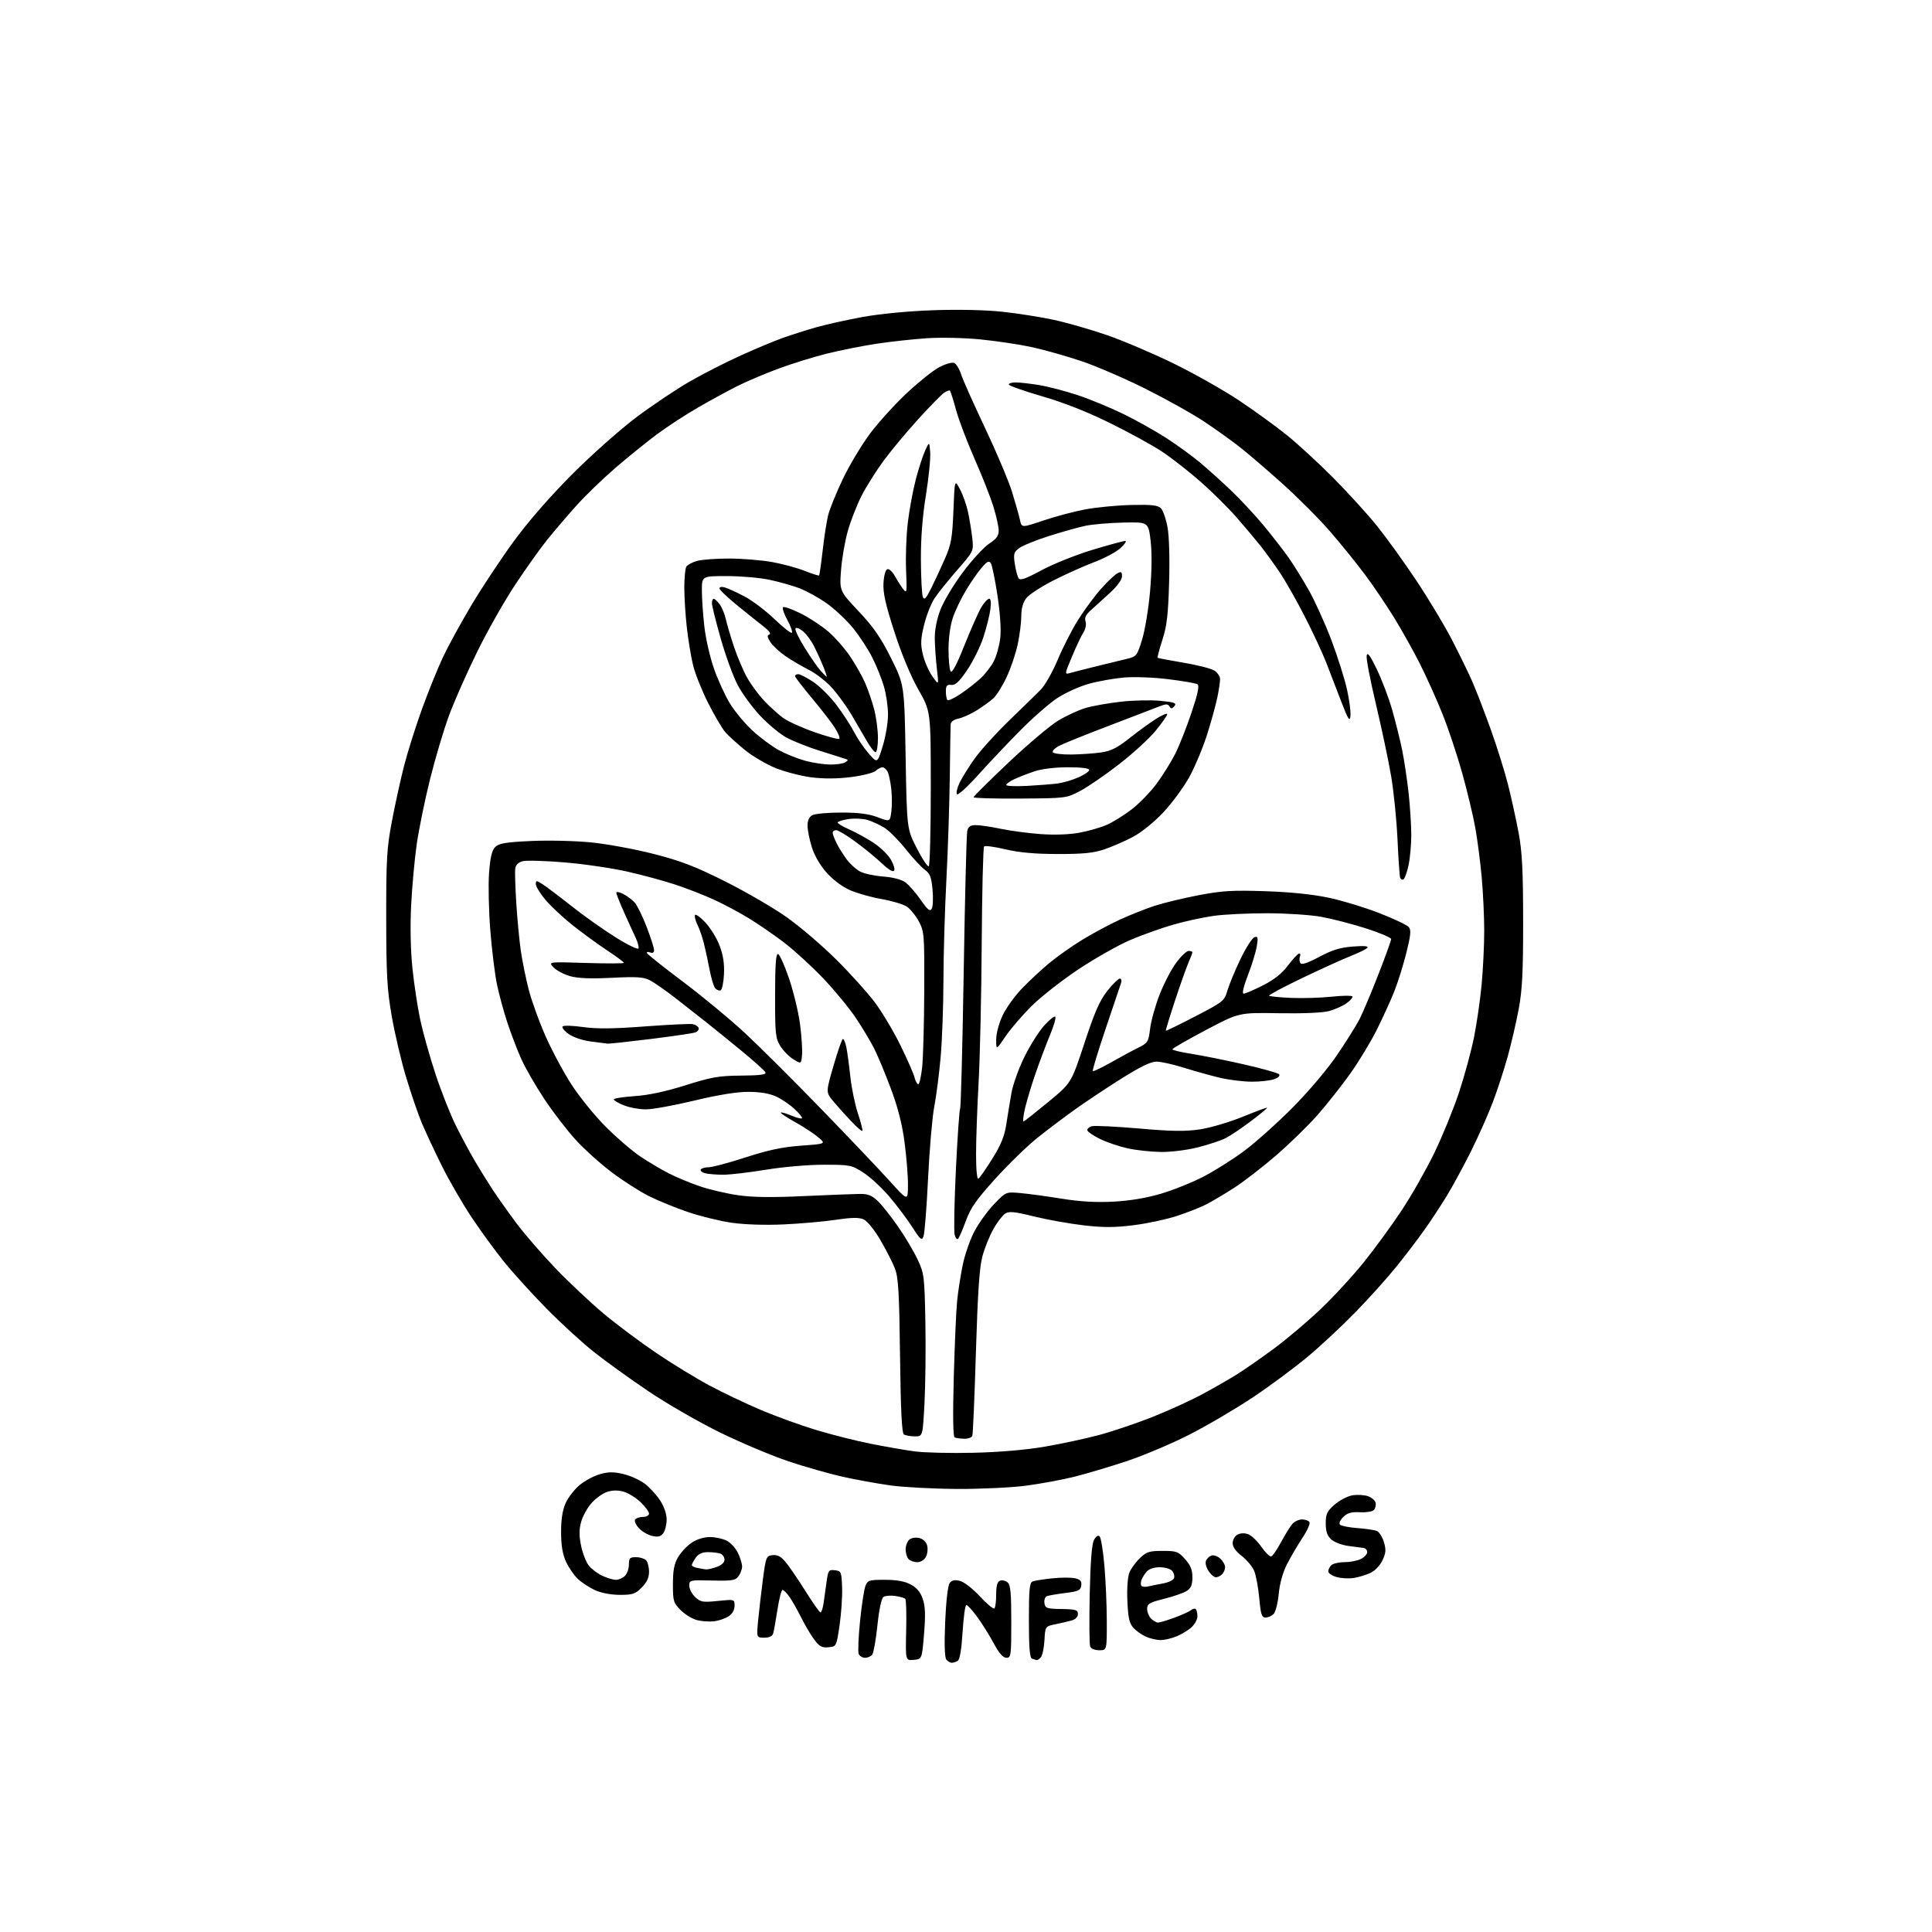 <?xml version="1.0" encoding="UTF-8" standalone="no"?>
<svg 
  version="1.1" 
  xmlns="http://www.w3.org/2000/svg" 
  xmlns:xlink="http://www.w3.org/1999/xlink" 
  xmlns:svg="http://www.w3.org/2000/svg"
  xmlns:rdf="http://www.w3.org/1999/02/22-rdf-syntax-ns#"
  xmlns:cc="http://creativecommons.org/ns#"
  xmlns:dc="http://purl.org/dc/elements/1.1/"
  viewBox="0 0 768 768"
  width="768"
  height="768"
>
<style>svg {background-color: white; }</style>"
<path stroke="none" fill="black" fill-rule="evenodd" d="M378.37,660.98C377.75,660.99 376.77,660.43 376.20,659.74C375.51,658.91 375.35,653.68 375.72,644.72C376.07,636.55 376.79,630.31 377.49,629.34C378.38,628.13 379.45,627.89 381.59,628.43C383.22,628.83 386.72,631.55 389.55,634.61C392.33,637.61 394.91,639.75 395.30,639.37C395.68,638.98 396.00,636.48 396.00,633.80C396.00,630.38 396.45,628.76 397.51,628.36C398.34,628.04 399.69,628.33 400.51,629.01C401.70,630.00 402.00,633.12 402.00,644.62C402.00,658.19 401.89,659.00 400.06,659.00C398.72,659.00 397.16,657.21 395.03,653.25C393.33,650.09 390.37,645.36 388.46,642.75C386.55,640.14 384.60,638.00 384.14,638.00C383.68,638.00 383.01,642.81 382.65,648.69C382.23,655.51 381.54,659.67 380.75,660.18C380.06,660.61 378.99,660.98 378.37,660.98zM363.22,659.82C359.95,660.13 359.95,660.13 360.22,648.16C360.38,641.58 360.22,635.90 359.87,635.55C359.53,635.20 357.73,634.69 355.87,634.42C354.02,634.15 351.91,634.32 351.19,634.81C350.39,635.35 349.46,639.72 348.79,646.10C348.19,651.82 347.26,657.06 346.73,657.75C346.19,658.44 344.90,659.00 343.85,659.00C342.80,659.00 341.66,658.29 341.33,657.42C341.00,656.55 341.24,650.71 341.88,644.44C342.51,638.17 343.47,631.90 343.99,630.52C344.89,628.17 345.40,628.00 351.74,628.00C356.44,628.00 359.60,628.57 362.02,629.86C364.45,631.16 365.90,632.88 366.82,635.61C367.81,638.52 367.94,642.01 367.32,649.50C366.50,659.50 366.50,659.50 363.22,659.82zM412.13,659.92C411.78,659.88 410.94,659.62 410.25,659.34C409.33,658.97 409.00,654.94 409.00,644.02C409.00,631.73 409.26,629.12 410.51,628.63C411.34,628.31 414.91,627.76 418.43,627.40C421.95,627.04 426.02,627.04 427.48,627.41C429.50,627.91 430.05,628.60 429.81,630.28C429.54,632.19 428.66,632.60 423.50,633.24C420.20,633.65 416.91,634.21 416.18,634.49C415.45,634.76 415.00,636.01 415.18,637.25C415.47,639.31 416.06,639.51 422.00,639.61C427.64,639.71 428.50,639.97 428.50,641.59C428.50,642.72 427.52,643.73 426.00,644.15C424.62,644.54 421.70,645.23 419.50,645.68C415.50,646.50 415.50,646.50 415.19,651.97C415.02,654.98 414.40,658.02 413.82,658.72C413.23,659.42 412.47,659.96 412.13,659.92zM436.97,656.00C435.17,656.00 433.70,655.38 433.35,654.47C433.03,653.63 432.95,644.29 433.18,633.72C433.47,620.61 434.01,613.75 434.89,612.14C435.69,610.68 436.54,610.14 437.12,610.72C437.63,611.23 438.48,616.34 438.99,622.08C439.51,627.81 439.95,637.79 439.97,644.25C440.00,656.00 440.00,656.00 436.97,656.00zM329.34,654.81C326.76,655.06 325.74,654.51 323.71,651.81C322.34,649.99 319.99,646.02 318.48,643.00C316.98,639.98 314.87,636.26 313.80,634.75C312.74,633.24 311.51,632.00 311.07,632.00C310.63,632.00 309.73,635.49 309.07,639.75C308.41,644.01 307.65,648.29 307.37,649.25C307.03,650.43 305.86,651.00 303.79,651.00C300.71,651.00 300.71,651.00 301.41,643.75C301.80,639.76 302.66,632.45 303.31,627.50C304.45,618.89 304.61,618.49 307.12,618.20C309.02,617.98 310.42,618.71 312.27,620.91C313.67,622.57 317.21,627.76 320.15,632.44C323.09,637.13 325.80,640.97 326.16,640.98C326.53,640.99 327.08,639.31 327.39,637.25C327.69,635.19 328.24,631.34 328.59,628.70C329.20,624.23 329.43,623.91 331.87,624.20C334.38,624.49 334.51,624.80 334.75,631.00C334.88,634.58 334.43,641.33 333.75,646.00C332.50,654.50 332.50,654.50 329.34,654.81zM461.28,651.96C459.75,651.94 457.15,651.33 455.50,650.60C453.85,649.87 451.60,648.26 450.50,647.03C448.91,645.26 448.43,643.05 448.15,636.35C447.93,631.33 448.27,626.77 448.97,625.08C449.62,623.51 451.49,620.94 453.14,619.37C455.76,616.86 456.89,616.50 462.15,616.50C467.68,616.50 468.40,616.76 471.08,619.77C473.27,622.21 474.00,624.03 474.00,626.99C474.00,630.00 473.46,631.30 471.75,632.41C470.51,633.22 466.46,634.63 462.75,635.56C456.85,637.03 456.00,637.54 456.00,639.55C456.00,640.82 456.71,642.56 457.57,643.43C458.44,644.29 459.68,645.00 460.34,645.00C460.99,645.00 463.92,644.13 466.84,643.06C469.76,641.99 472.72,640.64 473.42,640.07C474.12,639.49 474.98,639.31 475.34,639.68C475.70,640.04 476.00,641.30 476.00,642.49C476.00,643.68 474.98,645.61 473.74,646.78C472.49,647.95 469.81,649.60 467.77,650.45C465.73,651.30 462.81,651.98 461.28,651.96zM283.86,644.49C282.01,644.71 278.98,644.50 277.12,644.04C275.26,643.58 272.33,641.80 270.62,640.08C267.70,637.16 267.50,636.49 267.50,629.73C267.50,624.24 267.99,621.66 269.55,619.00C270.68,617.08 273.11,614.49 274.95,613.25C277.00,611.87 279.81,611.00 282.20,611.00C284.34,611.00 287.37,611.66 288.91,612.46C290.46,613.26 292.47,615.46 293.37,617.36C294.26,619.25 295.00,621.66 295.00,622.71C295.00,623.76 294.36,625.49 293.57,626.56C292.32,628.26 291.04,628.47 283.07,628.28C274.21,628.06 274.00,628.11 274.00,630.36C274.00,631.62 275.06,633.65 276.36,634.87C278.49,636.87 279.36,637.02 285.36,636.40C292.00,635.72 292.00,635.72 292.00,638.34C292.00,639.99 291.12,641.53 289.61,642.52C288.29,643.39 285.70,644.27 283.86,644.49zM503.07,643.00C501.56,643.00 501.16,641.78 500.58,635.33C500.20,631.11 499.28,626.22 498.55,624.46C497.81,622.70 495.59,620.03 493.61,618.51C491.27,616.73 490.00,614.94 490.00,613.42C490.00,612.12 490.87,610.61 491.93,610.04C493.15,609.39 494.75,609.34 496.23,609.90C497.52,610.39 499.87,612.65 501.45,614.93C503.03,617.20 504.78,618.91 505.34,618.72C505.91,618.53 507.68,615.93 509.28,612.94C510.89,609.95 512.90,606.71 513.76,605.75C514.61,604.79 516.34,604.00 517.60,604.00C518.85,604.00 520.18,604.48 520.54,605.06C520.90,605.65 519.62,608.50 517.70,611.39C515.78,614.29 513.02,619.01 511.56,621.88C509.91,625.13 508.69,629.56 508.31,633.63C507.97,637.22 507.06,640.80 506.28,641.58C505.50,642.36 504.05,643.00 503.07,643.00zM246.33,633.98C242.82,633.96 238.91,633.22 236.50,632.11C234.30,631.10 231.24,629.09 229.70,627.64C228.16,626.19 226.04,623.09 224.97,620.75C223.62,617.76 223.04,614.28 223.04,609.00C223.04,603.84 223.62,600.23 224.89,597.43C225.91,595.19 228.42,591.97 230.48,590.28C232.53,588.59 236.16,586.65 238.55,585.99C241.93,585.04 243.98,585.04 247.89,585.97C250.65,586.64 254.46,588.37 256.37,589.84C258.27,591.30 260.99,594.28 262.41,596.45C263.99,598.85 265.00,601.81 265.00,604.01C265.00,605.99 264.40,608.43 263.68,609.43C262.67,610.80 261.62,611.08 259.30,610.57C257.62,610.20 255.25,608.83 254.02,607.52C252.79,606.22 252.09,604.66 252.45,604.07C252.82,603.48 254.22,603.00 255.56,603.00C256.90,603.00 258.00,602.41 258.00,601.70C258.00,600.98 256.51,598.95 254.69,597.18C252.86,595.41 249.83,593.52 247.95,592.98C245.64,592.32 243.47,592.35 241.31,593.06C239.54,593.65 236.75,595.66 235.09,597.55C233.44,599.43 231.59,602.81 230.99,605.05C230.18,608.03 230.19,610.59 231.00,614.51C231.61,617.46 232.98,620.97 234.03,622.31C235.08,623.65 237.49,625.48 239.37,626.37C241.26,627.27 243.71,628.00 244.83,628.00C245.94,628.00 247.56,627.29 248.43,626.43C249.29,625.56 250.00,623.54 250.00,621.93C250.00,619.39 250.37,619.00 252.80,619.00C254.34,619.00 256.14,619.54 256.80,620.20C257.46,620.86 258.00,622.92 258.00,624.78C258.00,627.18 257.15,629.00 255.08,631.08C252.51,633.65 251.45,634.00 246.33,633.98zM456.47,630.62C457.59,630.35 460.22,629.82 462.33,629.44C464.44,629.06 466.40,628.12 466.69,627.36C466.98,626.60 466.67,625.31 465.99,624.49C465.30,623.66 463.11,623.00 461.03,623.00C458.73,623.00 456.74,623.67 455.81,624.75C454.98,625.71 454.04,627.24 453.72,628.15C453.40,629.06 453.43,630.10 453.79,630.46C454.15,630.81 455.35,630.89 456.47,630.62zM538.00,627.29C536.08,627.58 533.04,627.39 531.25,626.88C529.46,626.36 528.00,625.37 528.00,624.67C528.00,623.97 528.54,622.86 529.20,622.20C529.86,621.54 532.22,620.99 534.45,620.99C536.68,620.98 539.62,620.40 541.00,619.71C542.38,619.01 543.50,617.79 543.50,616.98C543.50,616.18 542.83,615.44 542.00,615.33C541.17,615.22 538.43,614.86 535.90,614.52C533.36,614.19 530.33,613.02 529.15,611.92C527.59,610.47 527.00,608.73 527.00,605.56C527.00,601.84 527.51,600.76 530.48,598.15C532.39,596.47 535.52,594.81 537.42,594.45C539.33,594.09 542.15,594.22 543.70,594.73C545.24,595.25 546.65,596.46 546.84,597.44C547.03,598.41 546.70,599.70 546.11,600.29C545.51,600.89 543.01,601.27 540.56,601.14C537.12,600.97 535.59,601.41 533.94,603.06C532.68,604.32 532.17,605.57 532.69,606.09C533.19,606.59 536.27,607.19 539.54,607.43C542.82,607.67 546.28,608.17 547.24,608.54C548.20,608.91 549.49,610.90 550.11,612.96C551.03,616.06 550.94,617.33 549.54,620.28C548.54,622.38 546.54,624.45 544.67,625.30C542.93,626.11 539.92,627.00 538.00,627.29zM483.32,627.00C482.62,627.00 481.31,625.88 480.41,624.51C479.51,623.14 479.04,621.33 479.37,620.49C479.69,619.64 480.66,618.69 481.51,618.36C482.37,618.03 483.96,618.56 485.04,619.53C486.12,620.51 487.00,622.05 487.00,622.95C487.00,623.86 486.46,625.14 485.80,625.80C485.14,626.46 484.03,627.00 483.32,627.00zM280.60,623.86C281.21,623.94 283.12,623.51 284.85,622.90C286.81,622.22 288.00,621.12 288.00,620.01C288.00,619.02 287.29,617.94 286.42,617.61C285.55,617.27 283.32,617.00 281.47,617.00C279.13,617.00 277.64,617.68 276.56,619.22C275.70,620.44 275.00,621.76 275.00,622.15C275.00,622.54 276.01,623.06 277.25,623.29C278.49,623.53 280.00,623.79 280.60,623.86zM364.66,621.00C363.42,621.00 361.86,620.46 361.20,619.80C360.54,619.14 360.00,617.40 360.00,615.92C360.00,614.45 360.67,612.69 361.49,612.01C362.34,611.31 364.05,611.05 365.47,611.40C366.98,611.78 368.21,612.98 368.57,614.42C368.90,615.74 368.67,617.76 368.05,618.91C367.42,620.09 365.94,621.00 364.66,621.00zM380.50,591.88C371.15,591.83 359.23,591.20 354.00,590.48C348.77,589.75 340.23,588.20 335.00,587.04C329.77,585.87 320.10,583.12 313.50,580.92C306.90,578.71 294.65,573.56 286.28,569.47C277.91,565.37 265.09,557.99 257.78,553.06C250.48,548.14 240.68,541.07 236.00,537.36C231.32,533.65 222.83,525.86 217.13,520.06C211.43,514.25 203.85,505.90 200.30,501.50C196.75,497.10 190.88,489.04 187.26,483.58C183.65,478.13 178.33,468.90 175.46,463.08C172.58,457.26 169.07,449.75 167.66,446.39C166.25,443.02 163.48,434.97 161.52,428.49C159.55,422.00 156.96,411.03 155.75,404.10C153.87,393.30 153.55,387.71 153.53,365.00C153.50,341.54 153.76,337.12 155.78,326.50C157.03,319.90 159.20,310.01 160.60,304.53C162.00,299.05 165.19,288.92 167.68,282.03C170.18,275.14 173.90,265.90 175.95,261.50C178.01,257.10 183.14,247.70 187.37,240.61C191.59,233.53 199.20,222.05 204.27,215.12C210.06,207.21 218.72,197.28 227.50,188.48C235.20,180.76 246.68,170.58 253.00,165.84C259.32,161.11 268.82,154.74 274.10,151.70C279.39,148.65 288.61,143.95 294.60,141.24C300.60,138.53 308.20,135.37 311.50,134.21C314.80,133.04 320.65,131.19 324.50,130.09C328.35,128.99 336.68,127.15 343.00,125.99C349.91,124.74 361.09,123.67 371.00,123.32C381.11,122.97 391.76,123.20 398.50,123.93C404.55,124.58 413.72,126.03 418.88,127.14C424.03,128.25 433.48,130.96 439.88,133.16C446.27,135.35 458.25,140.45 466.50,144.48C474.75,148.51 486.52,155.17 492.66,159.27C498.79,163.37 507.34,169.57 511.66,173.06C515.97,176.54 524.23,184.15 530.00,189.96C535.77,195.77 543.58,204.35 547.34,209.01C551.10,213.68 558.13,223.43 562.96,230.68C567.79,237.93 574.15,248.50 577.09,254.18C580.04,259.86 583.72,267.43 585.29,271.00C586.85,274.57 590.14,283.12 592.61,290.00C595.07,296.87 598.17,306.77 599.49,312.00C600.80,317.22 602.68,325.77 603.66,331.00C605.07,338.50 605.45,345.87 605.47,366.00C605.49,386.21 605.13,393.47 603.73,401.00C602.76,406.23 600.78,414.77 599.33,420.00C597.88,425.23 595.21,433.41 593.40,438.18C591.60,442.95 587.69,451.73 584.73,457.68C581.76,463.63 577.40,471.65 575.05,475.50C572.69,479.35 568.69,485.43 566.15,489.00C563.62,492.57 558.64,499.10 555.10,503.50C551.55,507.90 544.34,515.93 539.07,521.35C533.81,526.77 525.23,534.79 520.00,539.18C514.77,543.56 504.88,550.90 498.00,555.49C491.12,560.08 479.70,566.78 472.61,570.38C465.53,573.98 454.28,578.72 447.61,580.92C440.95,583.12 431.68,585.87 427.02,587.04C422.36,588.20 413.81,589.79 408.02,590.56C402.18,591.34 389.93,591.92 380.50,591.88zM387.00,577.50C397.48,577.25 407.88,576.35 415.50,575.04C422.10,573.90 431.77,571.81 437.00,570.41C442.23,569.01 451.68,565.81 458.00,563.32C464.32,560.82 473.32,556.71 478.00,554.19C482.68,551.67 488.98,548.05 492.00,546.14C495.02,544.23 501.55,539.68 506.51,536.02C511.46,532.36 519.75,525.35 524.93,520.43C530.10,515.52 537.94,507.00 542.34,501.50C546.74,496.00 553.47,486.77 557.28,481.00C561.10,475.23 566.85,465.10 570.07,458.50C573.28,451.90 577.70,441.10 579.90,434.50C582.10,427.90 584.80,418.00 585.91,412.50C587.02,407.00 588.39,397.55 588.96,391.50C589.53,385.45 590.00,375.77 590.00,370.00C590.00,364.23 589.54,354.55 588.98,348.50C588.43,342.45 587.28,333.68 586.44,329.00C585.60,324.32 583.29,314.65 581.30,307.50C579.31,300.35 575.79,289.77 573.48,284.00C571.17,278.23 567.15,269.27 564.56,264.11C561.96,258.94 557.32,250.62 554.23,245.61C551.15,240.60 545.95,232.90 542.67,228.50C539.39,224.10 533.16,216.39 528.82,211.37C524.48,206.36 515.85,197.69 509.64,192.13C503.43,186.56 495.69,179.93 492.43,177.40C489.17,174.87 482.90,170.40 478.50,167.47C474.09,164.54 463.74,158.76 455.50,154.62C447.25,150.49 435.65,145.48 429.72,143.50C423.80,141.52 415.02,139.04 410.22,138.00C405.43,136.95 396.32,135.58 390.00,134.95C383.47,134.29 374.18,134.08 368.50,134.45C363.00,134.82 354.00,135.80 348.50,136.63C343.00,137.46 334.09,139.23 328.70,140.57C323.31,141.91 314.53,144.64 309.20,146.63C303.86,148.62 296.57,151.72 293.00,153.52C289.43,155.32 282.45,159.12 277.50,161.98C272.55,164.83 265.12,169.68 261.00,172.75C256.88,175.83 249.45,181.84 244.50,186.11C239.55,190.38 232.57,197.14 229.00,201.13C225.43,205.13 220.30,211.12 217.61,214.45C214.92,217.78 209.18,225.82 204.87,232.32C200.55,238.82 193.67,250.97 189.58,259.32C185.49,267.67 180.48,279.00 178.46,284.50C176.43,290.00 173.08,301.25 171.01,309.50C168.94,317.75 166.54,329.45 165.67,335.50C164.80,341.55 163.79,352.57 163.43,360.00C163.01,368.36 163.22,377.88 163.96,385.00C164.62,391.32 166.02,400.55 167.08,405.50C168.14,410.45 170.86,420.12 173.13,427.00C175.40,433.88 179.05,443.10 181.24,447.50C183.43,451.90 186.81,458.20 188.75,461.50C190.69,464.80 193.90,469.98 195.89,473.00C197.87,476.02 202.14,482.03 205.37,486.35C208.60,490.67 215.58,498.72 220.87,504.24C226.17,509.76 234.78,517.85 240.00,522.22C245.22,526.58 254.68,533.65 261.00,537.91C267.32,542.18 276.77,547.95 282.00,550.74C287.23,553.54 296.39,557.90 302.38,560.45C308.36,562.99 318.26,566.58 324.38,568.43C330.49,570.28 340.23,572.74 346.00,573.89C351.77,575.04 359.65,576.42 363.50,576.94C367.35,577.46 377.93,577.72 387.00,577.50zM383.28,571.92C381.75,571.88 380.05,571.65 379.50,571.42C378.85,571.15 378.72,562.81 379.14,547.42C379.50,534.44 380.09,520.83 380.47,517.16C380.84,513.50 381.83,507.12 382.66,503.00C383.49,498.88 385.59,492.80 387.33,489.50C389.08,486.21 392.61,481.31 395.19,478.63C399.87,473.75 399.87,473.75 405.69,474.27C408.88,474.55 416.23,475.55 422.00,476.49C429.23,477.66 435.61,478.03 442.50,477.68C449.06,477.34 455.58,476.26 461.45,474.53C466.37,473.08 474.01,470.02 478.41,467.72C482.82,465.43 490.04,460.88 494.46,457.61C498.88,454.33 507.47,446.67 513.54,440.58C519.94,434.16 527.43,425.34 531.34,419.62C535.06,414.18 539.19,407.59 540.51,404.97C541.84,402.35 545.19,394.39 547.96,387.29C550.73,380.18 553.00,373.88 553.00,373.30C553.00,372.72 548.46,370.79 542.91,369.02C537.36,367.25 529.38,365.19 525.16,364.44C520.95,363.68 511.35,363.05 503.82,363.03C496.30,363.02 486.68,363.48 482.43,364.07C478.19,364.66 470.87,366.26 466.16,367.63C461.45,368.99 453.80,371.74 449.18,373.72C444.55,375.71 435.44,380.86 428.93,385.16C422.43,389.47 414.01,396.04 410.23,399.77C406.45,403.50 401.70,409.01 399.68,412.01C396.00,417.47 396.00,417.47 396.00,413.26C396.00,410.82 397.08,406.78 398.56,403.64C399.97,400.66 403.46,395.81 406.32,392.86C409.17,389.91 413.98,385.44 417.00,382.92C420.03,380.40 425.88,376.25 430.01,373.71C434.14,371.17 440.89,367.54 445.01,365.64C449.13,363.74 455.39,361.25 458.93,360.09C462.46,358.94 470.33,357.04 476.43,355.87C485.80,354.08 489.88,353.83 503.00,354.27C513.11,354.61 521.90,355.52 528.29,356.88C533.67,358.03 542.74,360.80 548.45,363.03C554.16,365.26 559.37,367.74 560.03,368.54C560.99,369.70 560.79,371.82 559.05,378.75C557.85,383.56 555.70,390.43 554.29,394.00C552.87,397.57 549.75,404.44 547.34,409.26C544.94,414.08 540.18,421.95 536.76,426.76C533.34,431.57 527.49,438.97 523.75,443.22C520.01,447.46 512.57,454.72 507.22,459.34C501.87,463.96 494.35,469.77 490.50,472.24C486.65,474.71 481.61,477.69 479.31,478.86C477.00,480.03 471.78,482.07 467.71,483.40C463.64,484.73 455.94,486.37 450.60,487.04C443.05,487.99 438.62,488.00 430.69,487.08C425.09,486.43 416.23,484.84 411.00,483.55C403.26,481.63 401.14,481.42 399.58,482.42C398.53,483.09 396.41,485.86 394.88,488.57C393.35,491.28 391.38,496.20 390.50,499.50C389.33,503.91 388.66,513.99 387.94,537.50C387.41,555.10 386.77,570.06 386.52,570.75C386.27,571.44 384.81,571.96 383.28,571.92zM363.65,570.98C361.92,570.98 359.97,570.63 359.33,570.22C358.49,569.69 358.05,560.82 357.78,538.99C357.46,513.67 357.11,507.78 355.74,504.25C354.83,501.91 352.23,496.83 349.97,492.94C347.63,488.94 344.77,485.40 343.36,484.75C341.48,483.90 338.74,483.93 332.18,484.90C327.41,485.61 318.06,486.43 311.41,486.73C304.18,487.06 295.94,486.79 290.91,486.07C286.28,485.41 278.45,483.49 273.50,481.81C268.55,480.13 261.52,477.26 257.89,475.43C254.25,473.61 247.64,469.37 243.20,466.03C238.76,462.69 232.35,456.92 228.96,453.22C225.57,449.53 219.94,442.23 216.46,437.00C212.98,431.77 208.83,424.57 207.23,421.00C205.63,417.43 203.13,410.90 201.68,406.50C200.23,402.10 198.36,395.24 197.54,391.26C196.71,387.28 195.52,377.60 194.90,369.76C194.28,361.92 194.06,351.68 194.41,347.00C194.88,340.76 195.53,338.03 196.86,336.70C198.33,335.23 200.95,334.79 211.08,334.31C217.92,333.99 228.67,334.24 235.00,334.87C241.32,335.50 252.57,337.58 260.00,339.49C270.83,342.28 276.47,344.46 288.50,350.50C296.75,354.64 307.76,361.06 312.96,364.77C318.16,368.47 326.95,376.00 332.48,381.50C338.02,387.00 344.91,394.65 347.79,398.50C350.67,402.35 355.23,410.01 357.94,415.52C360.64,421.04 363.16,426.77 363.53,428.27C363.91,429.77 364.58,431.00 365.03,431.00C365.48,431.00 366.17,427.96 366.57,424.25C366.97,420.54 367.35,406.93 367.40,394.00C367.49,371.41 367.41,370.34 365.24,366.26C363.99,363.94 361.83,361.28 360.43,360.36C359.03,359.44 354.57,358.12 350.53,357.41C346.49,356.71 340.88,355.14 338.06,353.93C334.99,352.61 331.25,349.84 328.70,347.01C326.07,344.09 323.80,340.21 322.73,336.81C321.78,333.79 321.00,329.92 321.00,328.20C321.00,326.13 321.66,324.72 322.93,324.04C324.00,323.47 329.17,323.00 334.42,323.00C341.32,323.00 345.34,323.52 348.88,324.86C353.77,326.72 353.77,326.72 354.32,322.67C354.62,320.44 354.60,316.34 354.29,313.56C353.98,310.78 353.32,307.71 352.83,306.75C352.33,305.79 351.42,305.00 350.79,305.00C350.17,305.00 348.94,305.65 348.07,306.44C347.19,307.23 342.76,308.34 338.22,308.91C332.86,309.59 327.39,309.62 322.59,309.01C318.53,308.50 312.16,306.85 308.42,305.36C304.69,303.87 299.16,300.62 296.13,298.15C293.09,295.68 289.59,292.50 288.34,291.08C287.09,289.66 284.02,284.45 281.52,279.50C279.03,274.55 276.32,267.80 275.52,264.50C274.71,261.20 273.59,254.45 273.03,249.50C272.47,244.55 272.02,237.35 272.02,233.50C272.03,229.65 272.39,225.93 272.84,225.23C273.28,224.53 275.18,223.52 277.06,222.98C278.95,222.44 284.76,222.02 289.99,222.03C295.22,222.05 302.88,222.68 307.00,223.43C311.12,224.18 316.92,225.75 319.88,226.93C322.84,228.11 325.41,228.92 325.60,228.74C325.78,228.55 326.41,224.18 327.00,219.02C327.58,213.87 328.54,207.59 329.13,205.08C329.72,202.56 332.39,195.94 335.07,190.36C337.74,184.78 342.66,176.60 345.99,172.18C349.32,167.76 355.86,160.57 360.52,156.21C365.18,151.85 370.95,147.24 373.34,145.97C375.73,144.71 378.39,143.94 379.24,144.26C380.10,144.59 381.34,146.58 382.01,148.68C382.67,150.78 386.94,160.38 391.51,170.00C396.07,179.62 400.92,191.10 402.29,195.50C403.65,199.90 405.07,204.92 405.45,206.67C406.12,209.83 406.12,209.83 414.77,206.91C419.52,205.30 427.03,203.31 431.46,202.48C435.88,201.66 444.09,200.87 449.71,200.74C457.77,200.55 460.24,200.82 461.45,202.03C462.30,202.87 463.49,206.24 464.10,209.53C464.76,213.11 465.02,221.90 464.74,231.50C464.37,244.37 463.85,248.84 462.07,254.35C460.85,258.11 460.00,261.32 460.18,261.48C460.36,261.63 465.00,262.51 470.50,263.44C476.00,264.36 481.51,265.77 482.75,266.58C483.99,267.39 485.00,268.91 485.00,269.97C485.00,271.03 484.52,274.29 483.92,277.20C483.33,280.12 481.49,286.77 479.84,292.00C478.18,297.23 475.00,304.82 472.77,308.88C470.54,312.94 465.86,319.29 462.38,322.98C458.65,326.94 453.67,330.94 450.27,332.73C447.10,334.39 442.02,336.60 439.00,337.63C434.72,339.08 430.62,339.50 420.50,339.48C411.41,339.47 405.15,338.91 399.70,337.62C395.40,336.60 391.58,336.09 391.20,336.47C390.81,336.85 390.39,354.12 390.25,374.83C390.12,395.55 389.56,420.60 389.00,430.50C388.45,440.40 388.00,453.14 388.00,458.81C388.00,465.02 388.38,468.89 388.94,468.53C389.46,468.21 391.95,464.64 394.47,460.60C397.91,455.08 399.30,451.65 400.03,446.87C400.57,443.37 401.48,437.80 402.06,434.50C402.64,431.20 404.93,424.80 407.15,420.27C409.37,415.75 412.90,410.12 414.99,407.77C417.09,405.42 419.10,403.80 419.48,404.16C419.85,404.52 418.96,407.67 417.51,411.16C416.05,414.65 413.52,421.32 411.89,426.00C410.25,430.68 408.29,437.11 407.53,440.31C406.77,443.50 406.49,445.98 406.91,445.81C407.33,445.64 411.77,442.12 416.77,438.00C425.87,430.50 425.87,430.50 431.08,414.65C435.14,402.31 437.15,397.73 440.17,393.90C442.30,391.21 444.54,389.00 445.14,389.00C445.74,389.00 445.97,389.79 445.64,390.75C445.32,391.71 442.56,399.88 439.52,408.91C436.47,417.93 434.18,425.51 434.41,425.75C434.65,425.99 437.92,424.44 441.67,422.31C445.43,420.18 450.30,417.55 452.50,416.47C456.28,414.61 456.53,414.19 457.20,408.84C457.59,405.73 459.28,399.65 460.97,395.34C462.65,391.03 465.60,385.36 467.52,382.75C469.45,380.14 471.69,378.00 472.51,378.00C473.33,378.00 474.00,378.24 474.00,378.53C474.00,378.82 473.28,380.74 472.39,382.78C471.51,384.83 469.08,391.68 467.00,398.00C464.92,404.32 463.32,409.61 463.43,409.74C463.55,409.87 468.83,407.29 475.16,404.01C486.28,398.24 486.72,397.89 487.91,393.77C488.60,391.42 490.91,385.84 493.05,381.37C495.19,376.90 497.69,372.95 498.60,372.60C500.04,372.05 500.17,372.51 499.60,376.12C499.23,378.40 497.65,383.59 496.07,387.64C494.32,392.15 493.66,395.00 494.36,394.99C494.99,394.99 498.41,393.53 501.96,391.74C506.36,389.53 509.50,387.07 511.82,384.00C513.69,381.52 515.70,379.33 516.27,379.11C516.85,378.90 517.06,379.39 516.75,380.20C516.44,381.02 516.50,382.20 516.90,382.83C517.39,383.63 519.70,382.87 524.41,380.37C529.62,377.60 532.77,376.64 537.86,376.26C542.48,375.91 544.20,376.08 543.50,376.81C542.95,377.38 540.02,378.82 537.00,380.00C533.98,381.19 525.31,385.12 517.74,388.74C510.18,392.36 504.21,395.55 504.49,395.82C504.77,396.10 508.72,396.49 513.26,396.68C517.81,396.88 525.04,396.66 529.32,396.20C533.61,395.74 537.32,395.70 537.57,396.11C537.82,396.51 536.78,397.73 535.25,398.82C533.73,399.91 530.60,401.30 528.29,401.92C525.78,402.60 517.80,402.94 508.30,402.77C492.50,402.50 492.50,402.50 479.27,409.50C471.99,413.35 466.03,416.78 466.02,417.11C466.01,417.45 469.49,418.27 473.75,418.94C478.01,419.61 487.34,421.48 494.49,423.11C501.63,424.74 507.89,426.49 508.40,427.00C508.97,427.57 508.27,428.33 506.60,428.96C505.10,429.53 501.09,429.99 497.68,429.99C494.28,429.98 488.57,429.28 485.00,428.44C481.43,427.60 474.99,425.81 470.70,424.46C466.41,423.11 461.46,422.00 459.70,422.01C457.48,422.01 453.21,424.08 445.78,428.76C439.88,432.46 431.59,437.98 427.36,441.00C423.14,444.02 416.44,449.07 412.49,452.21C408.54,455.35 401.03,462.64 395.80,468.41C388.17,476.81 385.83,480.15 383.99,485.20C382.72,488.66 381.33,491.90 380.90,492.39C380.47,492.89 379.83,492.16 379.48,490.78C379.14,489.40 379.36,477.78 379.98,464.95C380.60,452.13 381.36,441.23 381.66,440.73C381.97,440.24 382.61,415.68 383.09,386.17C383.57,356.65 384.20,331.49 384.50,330.25C384.91,328.55 385.76,328.00 387.95,328.00C389.56,328.00 393.97,328.65 397.77,329.45C401.57,330.25 408.68,331.20 413.59,331.56C419.08,331.96 424.99,331.76 429.00,331.03C432.57,330.38 437.50,328.97 439.95,327.89C442.40,326.82 446.86,324.04 449.88,321.72C452.89,319.40 457.35,314.80 459.79,311.50C462.22,308.20 465.54,302.88 467.16,299.67C468.78,296.47 471.70,289.09 473.64,283.28C476.21,275.62 476.85,272.53 476.00,272.00C475.35,271.60 470.14,270.70 464.42,269.99C458.57,269.27 450.83,268.98 446.75,269.33C442.76,269.68 436.45,270.81 432.73,271.85C429.01,272.89 423.38,275.45 420.23,277.53C417.08,279.62 410.45,285.42 405.50,290.43C400.55,295.44 393.07,303.35 388.87,308.02C384.67,312.68 380.88,316.16 380.44,315.74C380.00,315.32 380.44,313.29 381.42,311.24C382.40,309.18 385.12,304.80 387.48,301.50C389.83,298.20 395.95,291.45 401.07,286.50C406.19,281.55 411.81,276.07 413.56,274.31C415.35,272.52 418.36,267.27 420.43,262.31C422.46,257.47 426.09,250.35 428.50,246.50C430.92,242.65 434.98,237.13 437.53,234.24C440.09,231.34 443.04,228.52 444.09,227.95C445.70,227.09 446.00,227.27 446.00,229.10C446.00,230.40 444.11,233.01 441.25,235.65C438.64,238.06 435.23,241.15 433.68,242.52C431.63,244.33 431.04,245.56 431.52,247.05C431.88,248.21 431.54,250.05 430.73,251.30C429.93,252.51 427.89,256.81 426.20,260.85C423.18,268.02 423.16,268.19 425.30,267.55C426.51,267.20 431.32,265.97 436.00,264.82C440.68,263.68 446.17,262.34 448.22,261.84C451.74,260.99 452.05,260.58 454.00,254.25C455.14,250.57 456.57,241.92 457.17,235.03C457.87,227.06 457.95,219.77 457.39,215.00C456.50,207.50 456.50,207.50 446.50,207.73C441.00,207.85 434.25,208.43 431.50,209.01C428.75,209.58 422.23,211.41 417.00,213.07C411.77,214.73 406.43,216.91 405.11,217.90C403.01,219.50 402.81,220.23 403.39,224.11C403.76,226.52 404.43,229.10 404.89,229.83C405.53,230.87 407.57,230.16 414.11,226.64C418.72,224.16 427.81,220.52 434.31,218.56C440.80,216.60 446.65,215.01 447.31,215.03C447.96,215.05 447.10,216.33 445.39,217.89C443.68,219.44 438.96,221.97 434.89,223.49C430.83,225.02 423.56,228.28 418.74,230.74C413.92,233.20 409.08,236.35 407.99,237.74C406.67,239.42 405.99,241.81 405.98,244.88C405.97,247.42 405.33,252.48 404.56,256.12C403.79,259.77 401.81,265.62 400.17,269.12C398.53,272.63 396.13,276.46 394.84,277.63C393.55,278.80 390.57,280.95 388.22,282.41C385.87,283.87 382.61,285.33 380.97,285.66C379.21,286.01 377.96,286.91 377.90,287.88C377.84,288.77 377.69,298.27 377.55,309.00C377.42,319.73 376.81,338.18 376.19,350.00C375.57,361.82 375.05,379.75 375.03,389.83C375.01,399.91 374.51,413.63 373.91,420.33C373.31,427.02 372.17,435.88 371.37,440.00C370.58,444.12 369.48,456.95 368.92,468.50C368.36,480.05 367.55,490.40 367.10,491.50C366.40,493.25 365.85,492.80 362.67,487.83C360.68,484.72 356.59,479.27 353.58,475.72C350.57,472.18 345.91,467.87 343.22,466.14C338.50,463.11 337.94,463.00 327.41,463.00C321.25,463.00 311.28,463.86 304.50,464.98C297.90,466.07 290.25,466.96 287.50,466.97C284.75,466.97 281.49,466.70 280.26,466.37C279.03,466.04 278.27,465.37 278.57,464.89C278.87,464.40 280.29,464.00 281.72,464.00C283.15,464.00 289.76,462.23 296.41,460.07C305.42,457.15 311.03,455.96 318.42,455.42C328.35,454.70 328.35,454.70 325.29,452.10C323.61,450.67 319.48,447.96 316.12,446.08C312.75,444.20 310.18,442.49 310.39,442.27C310.61,442.06 312.48,442.59 314.55,443.45C316.61,444.32 318.52,444.81 318.79,444.54C319.06,444.28 317.75,442.63 315.89,440.88C314.02,439.13 310.70,436.88 308.50,435.87C305.86,434.66 302.13,434.04 297.50,434.03C292.90,434.02 285.53,435.21 276.00,437.50C268.02,439.42 259.37,440.99 256.77,440.99C254.17,441.00 250.23,440.28 248.02,439.39C245.81,438.51 244.00,437.45 244.00,437.03C244.00,436.62 247.71,436.04 252.25,435.73C257.75,435.37 264.50,433.93 272.50,431.41C282.95,428.12 285.81,427.63 294.62,427.57C301.90,427.52 304.62,427.17 304.30,426.33C304.05,425.69 299.72,421.78 294.68,417.65C289.63,413.51 283.48,408.52 281.00,406.56C278.52,404.59 273.12,400.36 269.00,397.14C264.88,393.93 260.10,390.58 258.38,389.69C255.81,388.36 253.17,388.19 243.20,388.69C234.84,389.11 229.76,388.91 226.64,388.04C224.17,387.35 221.20,385.77 220.04,384.54C217.94,382.31 217.94,382.31 232.97,382.79C241.24,383.05 248.00,383.03 248.00,382.73C248.00,382.43 244.96,380.18 241.25,377.73C237.54,375.28 231.35,370.76 227.50,367.69C223.65,364.62 218.81,360.08 216.75,357.61C214.69,355.14 213.00,352.37 213.00,351.44C213.00,349.90 213.21,349.91 215.75,351.54C217.26,352.51 222.38,356.38 227.13,360.14C231.87,363.90 239.74,369.48 244.61,372.54C249.48,375.60 253.63,377.61 253.83,377.01C254.03,376.41 253.49,374.45 252.64,372.66C251.79,370.86 249.72,366.34 248.05,362.60C246.37,358.87 245.00,355.39 245.00,354.88C245.00,354.37 246.24,354.59 247.75,355.37C249.27,356.15 251.31,357.68 252.29,358.77C253.27,359.85 255.41,364.20 257.04,368.43C258.67,372.67 260.00,376.82 260.00,377.67C260.00,378.67 259.44,379.00 258.42,378.61C257.55,378.27 256.98,378.39 257.17,378.87C257.35,379.35 263.80,384.47 271.50,390.26C279.20,396.04 290.28,405.21 296.11,410.63C301.95,416.06 315.68,429.73 326.61,441.02C337.55,452.30 349.74,465.13 353.70,469.52C360.91,477.50 360.91,477.50 360.93,471.00C360.95,467.43 360.33,459.76 359.56,453.97C358.60,446.78 356.88,440.05 354.12,432.71C351.91,426.80 348.94,419.67 347.52,416.86C346.11,414.04 342.82,408.56 340.23,404.67C337.63,400.79 331.82,393.73 327.32,388.99C322.82,384.26 315.84,377.86 311.82,374.78C307.79,371.70 301.35,367.26 297.50,364.92C293.65,362.58 287.35,359.23 283.50,357.49C279.65,355.74 272.90,353.11 268.50,351.66C264.10,350.20 255.55,347.88 249.50,346.50C243.45,345.12 232.20,343.47 224.50,342.82C216.80,342.18 209.29,341.95 207.82,342.33C206.07,342.77 205.03,343.78 204.82,345.25C204.64,346.49 204.83,352.68 205.23,359.00C205.63,365.32 206.44,373.88 207.04,378.00C207.64,382.12 209.06,389.10 210.20,393.50C211.34,397.90 214.36,406.23 216.92,412.01C219.48,417.80 224.14,426.47 227.28,431.29C230.42,436.11 236.48,443.57 240.75,447.86C245.01,452.16 251.20,457.48 254.50,459.70C257.80,461.91 262.98,464.98 266.00,466.51C269.02,468.04 274.55,470.33 278.28,471.59C282.00,472.86 288.74,474.44 293.26,475.10C299.08,475.95 306.71,476.06 319.48,475.47C329.39,475.02 339.39,474.63 341.71,474.60C345.04,474.56 346.56,475.16 348.97,477.47C350.65,479.08 354.29,483.68 357.06,487.68C359.83,491.68 363.31,497.56 364.79,500.73C367.37,506.25 367.50,507.33 367.85,525.50C368.04,535.95 367.89,550.46 367.50,557.75C366.80,571.00 366.80,571.00 363.65,570.98zM461.59,457.92C457.69,457.88 451.76,457.25 448.42,456.52C445.07,455.79 440.14,454.14 437.47,452.85C434.79,451.56 432.45,449.99 432.26,449.38C432.07,448.76 432.88,448.00 434.04,447.70C435.21,447.39 443.67,447.80 452.83,448.60C465.86,449.74 471.13,449.82 477.00,448.94C481.12,448.32 488.75,446.08 493.95,443.95C499.15,441.82 503.53,440.20 503.69,440.35C503.84,440.51 500.94,442.91 497.23,445.70C493.53,448.49 489.01,451.52 487.19,452.44C485.37,453.36 480.46,454.99 476.28,456.06C471.98,457.16 465.60,457.97 461.59,457.92zM342.79,449.54C342.56,449.77 340.58,448.06 338.38,445.73C336.18,443.40 333.00,439.86 331.32,437.86C328.26,434.22 328.26,434.22 331.34,423.61C333.03,417.78 334.72,413.00 335.08,413.00C335.45,413.00 336.06,414.46 336.43,416.25C336.81,418.04 337.51,423.25 338.00,427.84C338.49,432.42 339.86,439.09 341.05,442.65C342.24,446.21 343.02,449.31 342.79,449.54zM318.82,419.33C318.50,423.00 318.50,423.00 315.40,421.10C313.69,420.06 311.35,417.68 310.19,415.81C308.27,412.71 308.09,410.95 308.11,395.64C308.13,383.18 308.43,378.98 309.32,379.27C309.97,379.48 311.94,383.90 313.70,389.08C315.45,394.26 317.40,402.36 318.02,407.08C318.64,411.79 319.00,417.31 318.82,419.33zM241.56,414.87C240.98,414.80 237.96,414.41 234.86,414.01C231.57,413.59 227.88,412.34 226.03,411.02C224.28,409.77 223.22,408.41 223.67,408.00C224.13,407.58 227.81,407.71 231.86,408.28C237.20,409.03 243.91,408.96 256.36,408.02C265.79,407.31 274.36,406.91 275.42,407.12C276.47,407.33 277.50,408.01 277.71,408.63C277.92,409.25 277.35,410.04 276.45,410.38C275.55,410.73 267.56,411.91 258.71,413.01C249.86,414.10 242.14,414.94 241.56,414.87zM286.40,393.70C285.80,393.90 284.83,393.49 284.26,392.78C283.69,392.08 282.70,388.80 282.08,385.50C281.45,382.20 280.43,377.48 279.81,375.00C279.19,372.52 278.06,369.23 277.28,367.68C276.51,366.13 276.04,364.38 276.24,363.79C276.44,363.19 278.27,364.46 280.30,366.60C282.34,368.75 284.93,372.93 286.05,375.90C287.48,379.69 288.00,383.11 287.79,387.32C287.63,390.63 287.01,393.50 286.40,393.70zM370.38,361.25C370.86,360.41 371.01,356.99 370.70,353.66C370.25,348.67 369.70,347.26 367.62,345.74C366.23,344.73 362.80,341.02 360.01,337.51C357.21,333.99 353.38,330.16 351.49,329.00C349.61,327.83 346.59,326.45 344.79,325.93C342.98,325.40 339.59,325.26 337.25,325.60C334.91,325.95 333.00,326.56 333.00,326.96C333.00,327.37 334.91,328.53 337.25,329.55C339.59,330.57 343.80,332.84 346.60,334.60C349.41,336.35 352.70,339.40 353.92,341.37C355.14,343.35 355.83,345.46 355.45,346.08C355.02,346.78 353.26,345.76 350.63,343.26C348.36,341.10 343.64,337.24 340.15,334.67C336.66,332.10 333.17,330.00 332.40,330.00C331.63,330.00 331.00,330.47 331.00,331.05C331.00,331.63 331.73,333.54 332.62,335.30C333.51,337.06 335.33,339.96 336.67,341.75C338.01,343.54 340.39,345.67 341.97,346.48C343.54,347.30 347.66,348.18 351.12,348.44C355.08,348.74 358.36,349.62 359.96,350.79C361.36,351.82 364.07,354.94 366.00,357.72C368.78,361.72 369.68,362.45 370.38,361.25zM557.91,349.55C557.40,349.87 556.80,349.54 556.57,348.81C556.34,348.09 555.87,341.20 555.52,333.50C555.16,325.80 554.02,314.51 552.98,308.41C551.94,302.31 549.24,289.56 546.99,280.07C544.73,270.58 543.05,261.84 543.26,260.66C543.54,259.04 544.55,260.39 547.28,266.00C549.28,270.12 552.04,277.39 553.40,282.15C554.76,286.91 556.55,294.11 557.38,298.15C558.20,302.19 559.35,309.87 559.94,315.21C560.52,320.55 561.00,328.07 561.00,331.91C561.00,335.76 560.51,341.17 559.92,343.94C559.32,346.71 558.42,349.24 557.91,349.55zM369.19,344.38C369.64,344.11 370.00,330.13 370.00,313.32C370.00,282.76 370.00,282.76 365.08,274.13C362.02,268.75 358.42,260.09 355.53,251.16C351.99,240.20 350.97,235.63 351.20,231.74C351.37,228.80 352.03,226.48 352.75,226.25C353.44,226.02 354.79,227.27 355.75,229.03C356.71,230.78 358.20,233.12 359.05,234.22C360.48,236.07 360.57,235.46 360.18,226.66C359.95,221.41 360.26,212.92 360.86,207.80C361.47,202.69 362.90,194.93 364.04,190.58C365.18,186.22 366.86,181.04 367.77,179.08C369.43,175.50 369.43,175.50 369.77,179.80C369.96,182.17 369.19,189.84 368.06,196.86C366.69,205.33 366.02,213.98 366.07,222.56C366.11,229.68 366.46,236.30 366.84,237.28C367.40,238.69 368.10,237.97 370.19,233.78C371.64,230.88 374.10,225.57 375.66,222.00C378.13,216.35 378.56,213.87 379.00,203.00C379.50,190.50 379.50,190.50 381.61,194.50C382.78,196.70 384.21,200.75 384.80,203.50C385.39,206.25 386.14,210.88 386.48,213.78C387.08,219.07 387.08,219.07 380.51,226.60C376.90,230.74 372.84,235.80 371.49,237.84C370.14,239.88 368.28,244.60 367.36,248.33C365.98,253.94 365.88,255.99 366.83,260.10C367.47,262.84 369.16,266.75 370.59,268.79C373.20,272.50 373.20,272.50 372.44,266.00C372.02,262.43 371.64,257.02 371.59,254.00C371.53,250.48 372.34,246.30 373.82,242.40C375.09,239.04 379.14,232.29 382.82,227.40C386.49,222.50 391.19,217.41 393.25,216.08C396.08,214.26 397.00,212.99 397.00,210.94C397.00,209.44 396.05,205.15 394.90,201.40C393.74,197.66 390.40,189.18 387.47,182.55C384.54,175.92 381.22,167.17 380.09,163.11C378.97,159.04 377.86,155.52 377.62,155.29C377.39,155.05 376.36,155.41 375.35,156.09C374.33,156.76 369.77,161.40 365.21,166.40C360.64,171.41 354.41,178.88 351.36,183.00C348.31,187.12 344.29,193.51 342.43,197.18C340.57,200.85 338.12,207.15 336.99,211.18C335.85,215.21 334.65,222.19 334.32,226.71C333.71,234.91 333.71,234.91 341.36,243.04C347.32,249.38 350.16,253.50 354.25,261.72C359.50,272.27 359.50,272.27 360.00,300.89C360.50,329.50 360.50,329.50 364.44,337.19C366.61,341.42 368.74,344.66 369.19,344.38zM405.43,317.44C395.29,317.51 387.00,317.27 387.00,316.92C387.00,316.56 393.27,310.35 400.92,303.11C408.58,295.87 417.47,288.37 420.67,286.44C423.88,284.51 428.75,282.26 431.49,281.45C434.23,280.63 440.53,279.51 445.48,278.95C450.43,278.38 457.53,278.23 461.25,278.59C466.94,279.15 467.84,279.49 466.85,280.68C465.91,281.81 465.52,281.84 464.88,280.81C464.24,279.77 463.47,279.77 460.79,280.84C458.98,281.56 450.03,284.99 440.89,288.47C431.76,291.95 422.85,295.54 421.11,296.44C419.36,297.35 418.20,298.52 418.53,299.04C418.85,299.57 422.13,299.97 425.81,299.93C429.49,299.89 434.80,299.53 437.61,299.12C441.64,298.55 444.07,297.33 449.11,293.34C452.62,290.56 457.41,287.09 459.75,285.63C462.09,284.17 464.00,283.39 464.00,283.90C464.00,284.40 461.95,287.34 459.43,290.42C456.92,293.50 450.38,299.51 444.89,303.76C439.41,308.02 432.43,312.81 429.39,314.41C423.90,317.30 423.74,317.32 405.43,317.44zM408.25,312.41C412.79,312.16 418.28,311.73 420.46,311.44C422.63,311.15 426.35,310.06 428.71,309.01C431.07,307.97 433.00,306.64 433.00,306.06C433.00,305.40 429.81,305.00 424.53,305.00C419.44,305.00 414.17,305.64 411.28,306.60C408.65,307.48 405.04,308.88 403.25,309.71C401.46,310.55 400.00,311.59 400.00,312.04C400.00,312.48 403.71,312.65 408.25,312.41zM330.00,303.92C332.48,303.95 335.16,303.55 335.97,303.04C337.27,302.22 337.27,302.05 335.97,301.63C335.16,301.36 330.68,299.95 326.00,298.49C321.32,297.03 315.33,294.65 312.68,293.22C310.03,291.78 305.31,287.87 302.18,284.53C299.06,281.18 295.05,275.72 293.28,272.38C291.50,269.05 288.47,260.75 286.53,253.95C284.59,247.15 283.00,240.78 283.00,239.79C283.00,238.81 283.34,238.01 283.75,238.03C284.16,238.05 285.23,239.07 286.12,240.30C287.01,241.52 288.08,244.10 288.50,246.01C288.92,247.93 290.37,252.88 291.74,257.00C293.10,261.12 295.50,266.75 297.07,269.50C298.63,272.25 301.65,276.33 303.78,278.56C305.91,280.80 309.19,283.80 311.07,285.22C312.96,286.65 318.68,289.27 323.78,291.04C328.88,292.82 333.32,294.01 333.64,293.69C333.97,293.37 333.24,291.51 332.03,289.55C330.83,287.60 326.73,282.29 322.94,277.75C319.14,273.21 316.03,269.16 316.02,268.75C316.01,268.34 316.60,268.00 317.33,268.00C318.06,268.00 320.75,269.38 323.30,271.08C325.85,272.77 330.03,276.92 332.57,280.31C335.12,283.70 338.24,288.50 339.51,290.99C340.78,293.47 343.38,297.30 345.29,299.50C348.77,303.49 348.77,303.49 350.88,296.64C352.05,292.87 353.00,287.22 353.00,284.08C353.00,280.93 352.28,275.92 351.39,272.93C350.51,269.94 348.48,264.85 346.87,261.61C345.27,258.36 341.83,253.07 339.23,249.84C336.63,246.61 331.87,242.12 328.65,239.85C325.43,237.59 320.55,234.88 317.79,233.83C315.04,232.78 309.66,231.27 305.83,230.46C302.00,229.66 294.40,229.00 288.93,229.00C279.00,229.00 279.00,229.00 279.01,234.75C279.01,237.91 279.46,244.41 280.01,249.19C280.56,253.97 282.28,261.47 283.83,265.85C285.38,270.24 288.19,276.39 290.08,279.52C291.96,282.65 296.00,287.52 299.05,290.35C302.11,293.18 306.88,296.73 309.66,298.23C312.44,299.74 317.14,301.62 320.10,302.42C323.07,303.22 327.52,303.89 330.00,303.92zM348.04,299.00C347.52,299.00 345.87,296.86 344.38,294.25C342.89,291.64 340.19,287.00 338.38,283.94C336.57,280.88 333.21,276.25 330.92,273.64C328.62,271.04 324.44,267.74 321.62,266.32C318.81,264.90 314.58,262.42 312.23,260.81C309.89,259.20 307.20,256.71 306.26,255.27C304.95,253.27 304.85,252.55 305.82,252.23C306.60,251.97 305.77,250.78 303.68,249.15C301.80,247.69 297.05,243.89 293.13,240.71C289.21,237.52 286.00,234.45 286.00,233.89C286.00,233.29 286.94,233.15 288.25,233.55C289.49,233.92 292.99,235.53 296.02,237.13C299.06,238.73 304.39,242.77 307.86,246.10C311.33,249.43 314.45,251.88 314.79,251.54C315.13,251.20 314.33,248.93 313.00,246.50C311.67,244.07 310.90,241.77 311.27,241.39C311.65,241.02 314.78,242.11 318.23,243.83C321.68,245.54 326.65,248.81 329.29,251.08C331.92,253.36 335.79,257.76 337.89,260.86C339.99,263.96 342.68,268.71 343.87,271.41C345.06,274.11 346.70,278.90 347.51,282.05C348.33,285.21 349.00,290.31 349.00,293.39C349.00,296.48 348.57,299.00 348.04,299.00zM536.82,284.64C536.54,287.01 535.92,286.04 533.21,279.00C531.42,274.32 528.73,267.35 527.24,263.50C525.75,259.65 521.88,251.32 518.63,245.00C515.39,238.68 510.92,230.80 508.69,227.50C506.47,224.20 503.05,219.47 501.09,217.00C499.13,214.53 494.82,209.40 491.51,205.62C488.20,201.83 481.72,195.41 477.10,191.36C472.47,187.30 465.60,181.94 461.83,179.46C458.06,176.97 448.79,171.89 441.23,168.16C432.27,163.74 422.90,160.04 414.25,157.53C406.96,155.41 401.00,153.30 401.00,152.84C401.00,152.38 402.24,152.00 403.75,152.01C405.26,152.01 409.43,152.49 413.00,153.06C416.57,153.64 423.55,155.46 428.50,157.11C433.45,158.76 441.72,162.19 446.88,164.72C452.04,167.26 459.69,171.57 463.88,174.29C468.07,177.01 473.98,181.31 477.00,183.84C480.02,186.37 485.59,191.38 489.36,194.97C493.13,198.56 499.00,204.88 502.41,209.00C505.81,213.12 510.22,218.81 512.21,221.63C514.20,224.45 517.83,230.30 520.28,234.63C522.72,238.96 526.77,247.90 529.26,254.50C531.75,261.10 534.55,269.94 535.47,274.14C536.40,278.35 537.00,283.07 536.82,284.64zM381.88,275.82C384.42,274.11 388.00,271.31 389.84,269.61C391.67,267.90 394.03,264.85 395.07,262.82C396.11,260.80 397.25,256.69 397.61,253.68C398.01,250.29 397.59,243.86 396.51,236.74C395.56,230.43 394.37,224.64 393.86,223.88C393.13,222.79 392.37,223.16 390.22,225.67C388.72,227.42 385.95,231.41 384.06,234.54C382.16,237.67 379.81,242.55 378.84,245.37C377.76,248.48 377.06,253.46 377.05,258.00C377.04,262.12 377.41,266.10 377.88,266.84C378.45,267.74 380.25,264.35 383.45,256.34C386.05,249.83 389.07,243.04 390.17,241.25C391.27,239.46 392.64,238.00 393.22,238.00C393.89,238.00 394.05,239.59 393.67,242.36C393.34,244.76 392.09,249.73 390.88,253.41C389.68,257.08 386.80,262.88 384.50,266.29C381.30,271.02 379.79,272.44 378.15,272.26C376.40,272.07 376.00,272.55 376.00,274.85C376.00,276.40 376.28,277.95 376.63,278.29C376.97,278.64 379.33,277.52 381.88,275.82zM328.62,269.00C328.77,269.00 328.22,267.31 327.40,265.25C326.58,263.19 324.94,259.55 323.75,257.16C322.57,254.78 320.46,251.93 319.07,250.84C317.56,249.66 316.40,249.29 316.19,249.93C315.99,250.53 317.72,254.05 320.04,257.76C322.36,261.47 325.17,265.51 326.30,266.75C327.43,267.99 328.47,269.00 328.62,269.00z" />

</svg>